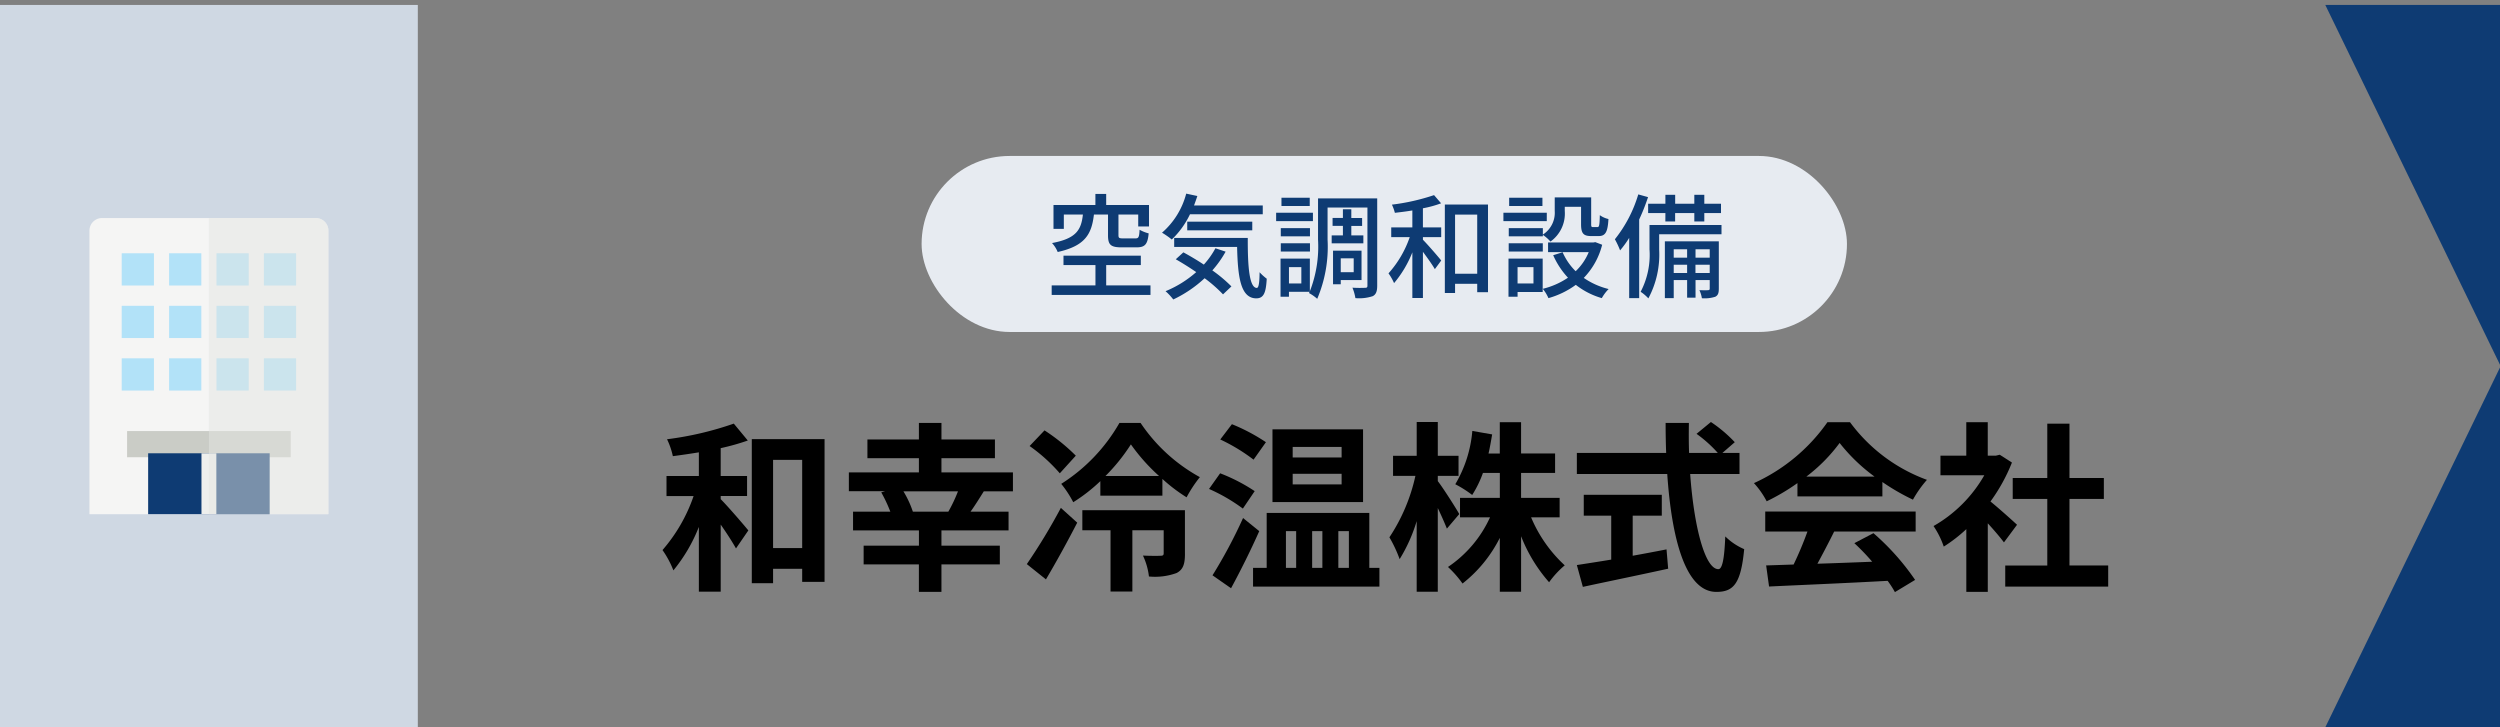 <svg height="64" viewBox="0 0 220 64" width="220" xmlns="http://www.w3.org/2000/svg"><rect x="0" y="0" width="220" height="64" fill="#808080" stroke="none"/><path d="m0 0h220v63.564h-220z" fill="none"/><g transform="translate(0 .106)"><path d="m63.421 43.818c.64.64 2.081 2.32 2.433 2.753l-1.088 1.585c-.3-.545-.816-1.345-1.344-2.1v5.907h-1.922v-5.7a14.192 14.192 0 0 1 -2.241 3.825 8.4 8.4 0 0 0 -.959-1.788 14.318 14.318 0 0 0 2.737-4.754h-2.385v-1.762h2.848v-2.084c-.784.129-1.553.24-2.289.337a6.552 6.552 0 0 0 -.512-1.489 28.66 28.66 0 0 0 5.875-1.376l1.232 1.488a20.325 20.325 0 0 1 -2.385.672v2.449h2.321v1.761h-2.32v.272zm9.14-5.282v12.564h-1.969v-1.152h-2.561v1.265h-1.873v-12.677h6.4zm-1.969 9.588v-7.764h-2.561v7.764z"/><path d="m86.576 43.129c-.4.641-.8 1.28-1.168 1.793h3.345v1.648h-5.906v1.345h5.138v1.648h-5.138v2.417h-1.985v-2.417h-4.862v-1.648h4.866v-1.345h-5.798v-1.648h3.281a12.543 12.543 0 0 0 -.8-1.7l.336-.1h-3.185v-1.658h6.163v-1.248h-4.53v-1.648h4.53v-1.457h1.985v1.457h4.706v1.648h-4.707v1.248h6.291v1.665h-2.561zm-3.122 1.793a13.453 13.453 0 0 0 .849-1.793h-4.803a8.782 8.782 0 0 1 .833 1.793z"/><path d="m90.363 49.532a51.865 51.865 0 0 0 2.993-4.945l1.44 1.3c-.848 1.648-1.825 3.426-2.753 4.994l-1.681-1.345zm2.9-7.987a14.7 14.7 0 0 0 -2.657-2.4l1.312-1.377a16.769 16.769 0 0 1 2.753 2.225l-1.409 1.553zm7.107-4.434a14.914 14.914 0 0 0 5.218 4.771 11.166 11.166 0 0 0 -1.168 1.776 14.618 14.618 0 0 1 -2.129-1.617v1.473h-5.461v-1.28a14.841 14.841 0 0 1 -2.385 1.856 9.283 9.283 0 0 0 -1.057-1.616 15.319 15.319 0 0 0 5.122-5.362h1.857zm3.906 11.509c0 .88-.144 1.393-.736 1.7a5.539 5.539 0 0 1 -2.433.305 5.9 5.9 0 0 0 -.528-1.841c.656.032 1.345.032 1.553.016.208 0 .272-.048.272-.224v-2.021h-2.756v5.394h-1.921v-5.394h-2.481v-1.761h9.028v3.825zm-2.276-6.835a16.629 16.629 0 0 1 -2.481-2.785 16.47 16.47 0 0 1 -2.241 2.785z"/><path d="m109.373 44.65a15.405 15.405 0 0 0 -2.978-1.729l.977-1.377a15.487 15.487 0 0 1 3.041 1.569l-1.04 1.536zm1.44 1.985c-.736 1.664-1.649 3.489-2.481 5.025l-1.632-1.137a43.035 43.035 0 0 0 2.689-5.042l1.425 1.153zm-.5-6.291a15.894 15.894 0 0 0 -2.929-1.776l1.024-1.345a16.366 16.366 0 0 1 2.993 1.584zm11.076 9.523v1.649h-11.121v-1.649h1.2v-4.834h9.032v4.834h.9zm-1.44-5.794h-7.971v-6.4h7.971zm-6.787 5.794h.9v-3.232h-.9zm4.9-10.644h-4.306v.928h4.306zm0 2.368h-4.306v.929h4.306zm-2.593 5.043v3.232h.9v-3.232zm2.305 0v3.232h.928v-3.232z"/><path d="m127.325 46.41c-.176-.448-.48-1.137-.8-1.809v7.363h-1.857v-6.211a14 14 0 0 1 -1.5 3.346 11.549 11.549 0 0 0 -.9-1.921 15.946 15.946 0 0 0 2.289-5.41h-1.969v-1.761h2.081v-2.978h1.857v2.978h1.825v1.761h-1.825v.464c.464.593 1.632 2.433 1.889 2.9l-1.088 1.28zm7.411-.992a12.11 12.11 0 0 0 2.961 4.226 8.117 8.117 0 0 0 -1.376 1.488 13.609 13.609 0 0 1 -2.465-4.05v4.883h-1.873v-4.738a11.841 11.841 0 0 1 -3.281 4.018 9.18 9.18 0 0 0 -1.28-1.457 10.5 10.5 0 0 0 3.7-4.369h-2.641v-1.713h3.505v-2.192h-1.488a9.5 9.5 0 0 1 -.945 1.937 9.831 9.831 0 0 0 -1.488-.944 11.034 11.034 0 0 0 1.5-4.69l1.745.305c-.1.576-.192 1.136-.32 1.681h.992v-2.753h1.873v2.75h2.993v1.713h-2.993v2.192h3.393v1.713h-2.513z"/><path d="m148.735 41.609c.336 4.674 1.312 8.371 2.481 8.371.336 0 .528-.849.608-2.881a5.345 5.345 0 0 0 1.665 1.12c-.288 3.025-.928 3.762-2.449 3.762-2.737 0-3.938-4.738-4.322-10.372h-7.955v-1.856h7.859c-.032-.865-.048-1.761-.048-2.642h2.049c-.016.881-.016 1.776.016 2.642h2.529a11.255 11.255 0 0 0 -1.873-1.681l1.265-1.041a12 12 0 0 1 2.1 1.776l-1.088.945h1.505v1.856h-4.338zm-5.058 7.191c.977-.176 2-.368 2.977-.56l.144 1.7c-2.625.576-5.442 1.152-7.507 1.6l-.528-1.921c.816-.128 1.873-.288 3.025-.48v-3.864h-2.417v-1.841h6.867v1.841h-2.561z"/><path d="m158.173 42.408a18.542 18.542 0 0 1 -2.705 1.6 7.468 7.468 0 0 0 -1.121-1.6 15.9 15.9 0 0 0 6.467-5.361h1.986a14.639 14.639 0 0 0 6.771 5.073 9.869 9.869 0 0 0 -1.232 1.745 19.252 19.252 0 0 1 -2.689-1.553v1.265h-7.475v-1.169zm-2.833 2.5h13.237v1.761h-7.171c-.464.944-.992 1.938-1.472 2.833 1.537-.048 3.185-.111 4.818-.176a19.4 19.4 0 0 0 -1.569-1.633l1.681-.88a21.538 21.538 0 0 1 3.666 4.113l-1.777 1.074a8.483 8.483 0 0 0 -.64-.992c-3.762.208-7.715.368-10.436.5l-.256-1.856 2.417-.08a31.013 31.013 0 0 0 1.217-2.9h-3.714v-1.772zm9.62-3.073a15.582 15.582 0 0 1 -3.073-2.961 14.525 14.525 0 0 1 -2.929 2.961z"/><path d="m176.35 47.627c-.336-.448-.88-1.089-1.425-1.681v6.034h-1.889v-5.522a13.14 13.14 0 0 1 -1.985 1.537 7.634 7.634 0 0 0 -.9-1.809 11.948 11.948 0 0 0 4.466-4.466h-3.857v-1.729h2.273v-2.944h1.889v2.944h.72l.336-.08 1.072.688a15.506 15.506 0 0 1 -1.889 3.426c.769.624 2 1.729 2.337 2.049l-1.152 1.553zm9.171 2.032v1.857h-9.06v-1.857h3.7v-5.859h-3.042v-1.84h3.042v-4.785h1.953v4.785h3.025v1.84h-3.025v5.858h3.409z"/></g><rect fill="#e7ebf1" height="15.489" rx="7.745" width="81.431" x="81.101" y="13.725"/><path d="m101.243 24.8v.84h-8.695v-.84h3.852v-1.787h-2.813v-.829h6.806v.829h-3.048v1.787h3.9zm-4.977-6.236c-.2 1.719-.76 2.758-3.188 3.3a2.623 2.623 0 0 0 -.5-.789c2.149-.4 2.568-1.17 2.718-2.509h-1.679v1.259h-.91v-2.1h3.688v-.97h.949v.97h3.768v1.889h-.949v-1.048h-1.739v1.809c0 .25.06.29.39.29h1.109c.27 0 .33-.11.36-.76a3.344 3.344 0 0 0 .8.32c-.09.979-.34 1.229-1.06 1.229h-1.329c-.97 0-1.189-.24-1.189-1.07v-1.818h-1.239z" fill="#0e3b73" transform="translate(0 .313)"/><path d="m104.717 18.545a7.565 7.565 0 0 1 -1.6 2.219 7.068 7.068 0 0 0 -.859-.6 6.848 6.848 0 0 0 2.129-3.438l.979.21c-.09.279-.19.56-.29.829h6.047v.779h-6.407zm3.138 3.288a9.256 9.256 0 0 1 -1.169 1.649 12.55 12.55 0 0 1 1.679 1.409l-.739.7a12.337 12.337 0 0 0 -1.619-1.42 10.834 10.834 0 0 1 -2.759 1.869 5.062 5.062 0 0 0 -.68-.729 9.5 9.5 0 0 0 2.7-1.679c-.6-.41-1.219-.8-1.8-1.13l.669-.609c.57.31 1.2.68 1.8 1.079a7.192 7.192 0 0 0 1.02-1.439l.9.3zm1.949-1.209c-.01 2.488.13 4.4.8 4.4.18-.01.23-.56.24-1.379a4.622 4.622 0 0 0 .629.569c-.07 1.239-.26 1.72-.919 1.729-1.389-.01-1.629-1.89-1.689-4.527h-5.537v-.79h6.472zm-5.327-.67v-.759h5.723v.759z" fill="#0e3b73" transform="translate(0 .313)"/><path d="m115.537 19.145h-3.237v-.739h3.238zm5.657 5.678c0 .489-.1.779-.4.929a3.809 3.809 0 0 1 -1.519.17 4.121 4.121 0 0 0 -.26-.919 11 11 0 0 0 1.119.01c.15 0 .2-.04.2-.189v-6.877h-3.508v2.818a11.739 11.739 0 0 1 -.91 5.218 3.8 3.8 0 0 0 -.729-.51l.06-.11h-1.819v.437h-.74v-3.355h2.579v2.878a10.83 10.83 0 0 0 .72-4.558v-3.617h5.207v7.676zm-5.917-4.338h-2.568v-.72h2.568zm-2.568.609h2.568v.729h-2.568zm2.548-3.278h-2.488v-.729h2.488zm-.739 5.377h-1.089v1.439h1.089zm3.658-2.8v-.83h-.909v-.7h.909v-.763h.74v.77h.95v.7h-.95v.83h1.06v.7h-2.789v-.7h.989zm-.19 3.938v.37h-.679v-2.957h2.508v2.589h-1.829zm0-1.909v1.22h1.14v-1.22z" fill="#0e3b73" transform="translate(0 .313)"/><path d="m125.217 19.695h1.609v.859h-1.609v.23c.39.39 1.379 1.529 1.609 1.829l-.56.76c-.2-.36-.66-1-1.049-1.529v4.067h-.93v-4.018a9.752 9.752 0 0 1 -1.609 2.708 4.623 4.623 0 0 0 -.49-.859 9.285 9.285 0 0 0 1.869-3.188h-1.629v-.854h1.859v-1.494c-.52.09-1.049.15-1.539.21a3.713 3.713 0 0 0 -.26-.72 18.6 18.6 0 0 0 3.708-.839l.62.72a9.515 9.515 0 0 1 -1.6.439v1.679zm5.727-2.009v7.714h-.949v-.739h-1.949v.81h-.9v-7.784h3.8zm-.949 6.087v-5.2h-1.949v5.2z" fill="#0e3b73" transform="translate(0 .313)"/><path d="m136.116 19.145h-3.816v-.739h3.818zm-.36 6.237h-2.209v.418h-.8v-3.356h3.008zm.01-5.048a2.283 2.283 0 0 0 1.05-2.089v-1.189h3.208v2.344c0 .23.02.271.16.271h.39c.15 0 .19-.13.21-1.05a2.092 2.092 0 0 0 .759.34c-.06 1.189-.29 1.5-.869 1.5h-.64c-.69 0-.9-.229-.9-1.049v-1.525h-1.434v.37a3.022 3.022 0 0 1 -1.259 2.688 3.5 3.5 0 0 0 -.67-.59v.13h-3v-.72h3v.569zm-3 .76h3v.729h-3zm2.968-3.278h-2.928v-.729h2.928zm-2.189 5.377v1.439h1.4v-1.439zm7.446-1.969a6.477 6.477 0 0 1 -1.619 2.919 6.617 6.617 0 0 0 2.188.979 3.658 3.658 0 0 0 -.6.8 6.7 6.7 0 0 1 -2.289-1.169 7.5 7.5 0 0 1 -2.409 1.169 3.355 3.355 0 0 0 -.5-.819 6.822 6.822 0 0 0 2.219-.979 7.079 7.079 0 0 1 -1.3-1.979l.829-.26a5.34 5.34 0 0 0 1.149 1.669 4.9 4.9 0 0 0 1.149-1.68h-3.578v-.85h3.988l.17-.029.6.229z" fill="#0e3b73" transform="translate(0 .313)"/><path d="m145.027 17.036a18.388 18.388 0 0 1 -.78 1.969v6.916h-.879v-5.3a9 9 0 0 1 -.8 1.1 7.247 7.247 0 0 0 -.459-.979 11.619 11.619 0 0 0 2.059-3.948l.86.24zm6.466 3.269h-5.487v1.339a8.182 8.182 0 0 1 -.95 4.3 3.791 3.791 0 0 0 -.68-.58 7 7 0 0 0 .78-3.728v-2.151h6.336v.82zm-4.938-1.869h-1.519v-.819h1.519v-.79h.86v.79h1.685v-.79h.879v.79h1.469v.819h-1.469v.739h-.879v-.739h-1.689v.739h-.86zm4.7 6.656c0 .369-.06.579-.31.709a3.037 3.037 0 0 1 -1.179.131 2.534 2.534 0 0 0 -.22-.71c.359.01.669.01.77 0s.14-.04.14-.14v-.75h-1.249v1.549h-.74v-1.549h-1.179v1.589h-.78v-5h4.748v4.168zm-3.968-3.469v.74h1.179v-.74zm1.179 2.089v-.729h-1.179v.729zm.74-2.089v.74h1.249v-.74zm1.249 2.089v-.729h-1.255v.729z" fill="#0e3b73" transform="translate(0 .313)"/><g transform="translate(0 .436)"><path d="m0 0h36.768v63.564h-36.768z" fill="#cfd8e3"/><path d="m8.978 18.97h18.812a1.106 1.106 0 0 1 1.11 1.106v24.955h-21.028v-24.955a1.106 1.106 0 0 1 1.106-1.106z" fill="#f5f5f4" transform="translate(0 -.218)"/><path d="m11.184 37.498h14.399v2.304h-14.399z" fill="#caccc6"/><path d="m13.037 39.453h10.694v5.357h-10.694z" fill="#0e3b73"/><path d="m17.73 39.453h1.309v5.357h-1.309z" fill="#eeefed"/><g fill="#b2e2f8"><path d="m10.71 21.853h2.836v2.836h-2.836z"/><path d="m14.881 21.853h2.836v2.836h-2.836z"/><path d="m19.051 21.853h2.836v2.836h-2.836z"/><path d="m23.222 21.853h2.836v2.836h-2.836z"/><path d="m10.71 26.475h2.836v2.836h-2.836z"/><path d="m14.881 26.475h2.836v2.836h-2.836z"/><path d="m19.051 26.475h2.836v2.836h-2.836z"/><path d="m23.222 26.475h2.836v2.836h-2.836z"/><path d="m10.71 31.096h2.836v2.836h-2.836z"/><path d="m14.881 31.096h2.836v2.836h-2.836z"/><path d="m19.051 31.096h2.836v2.836h-2.836z"/><path d="m23.222 31.096h2.836v2.836h-2.836z"/></g><path d="m18.384 18.97h9.406a1.106 1.106 0 0 1 1.11 1.106v24.955h-10.516" fill="#e4e6e2" opacity=".5" transform="translate(0 -.218)"/></g><path d="m204.626 0 15.374 31.664v-31.664z" fill="#0e3b73" transform="translate(0 .436)"/><path d="m204.626 64 15.374-31.664v31.664z" fill="#0e3b73"/></svg>